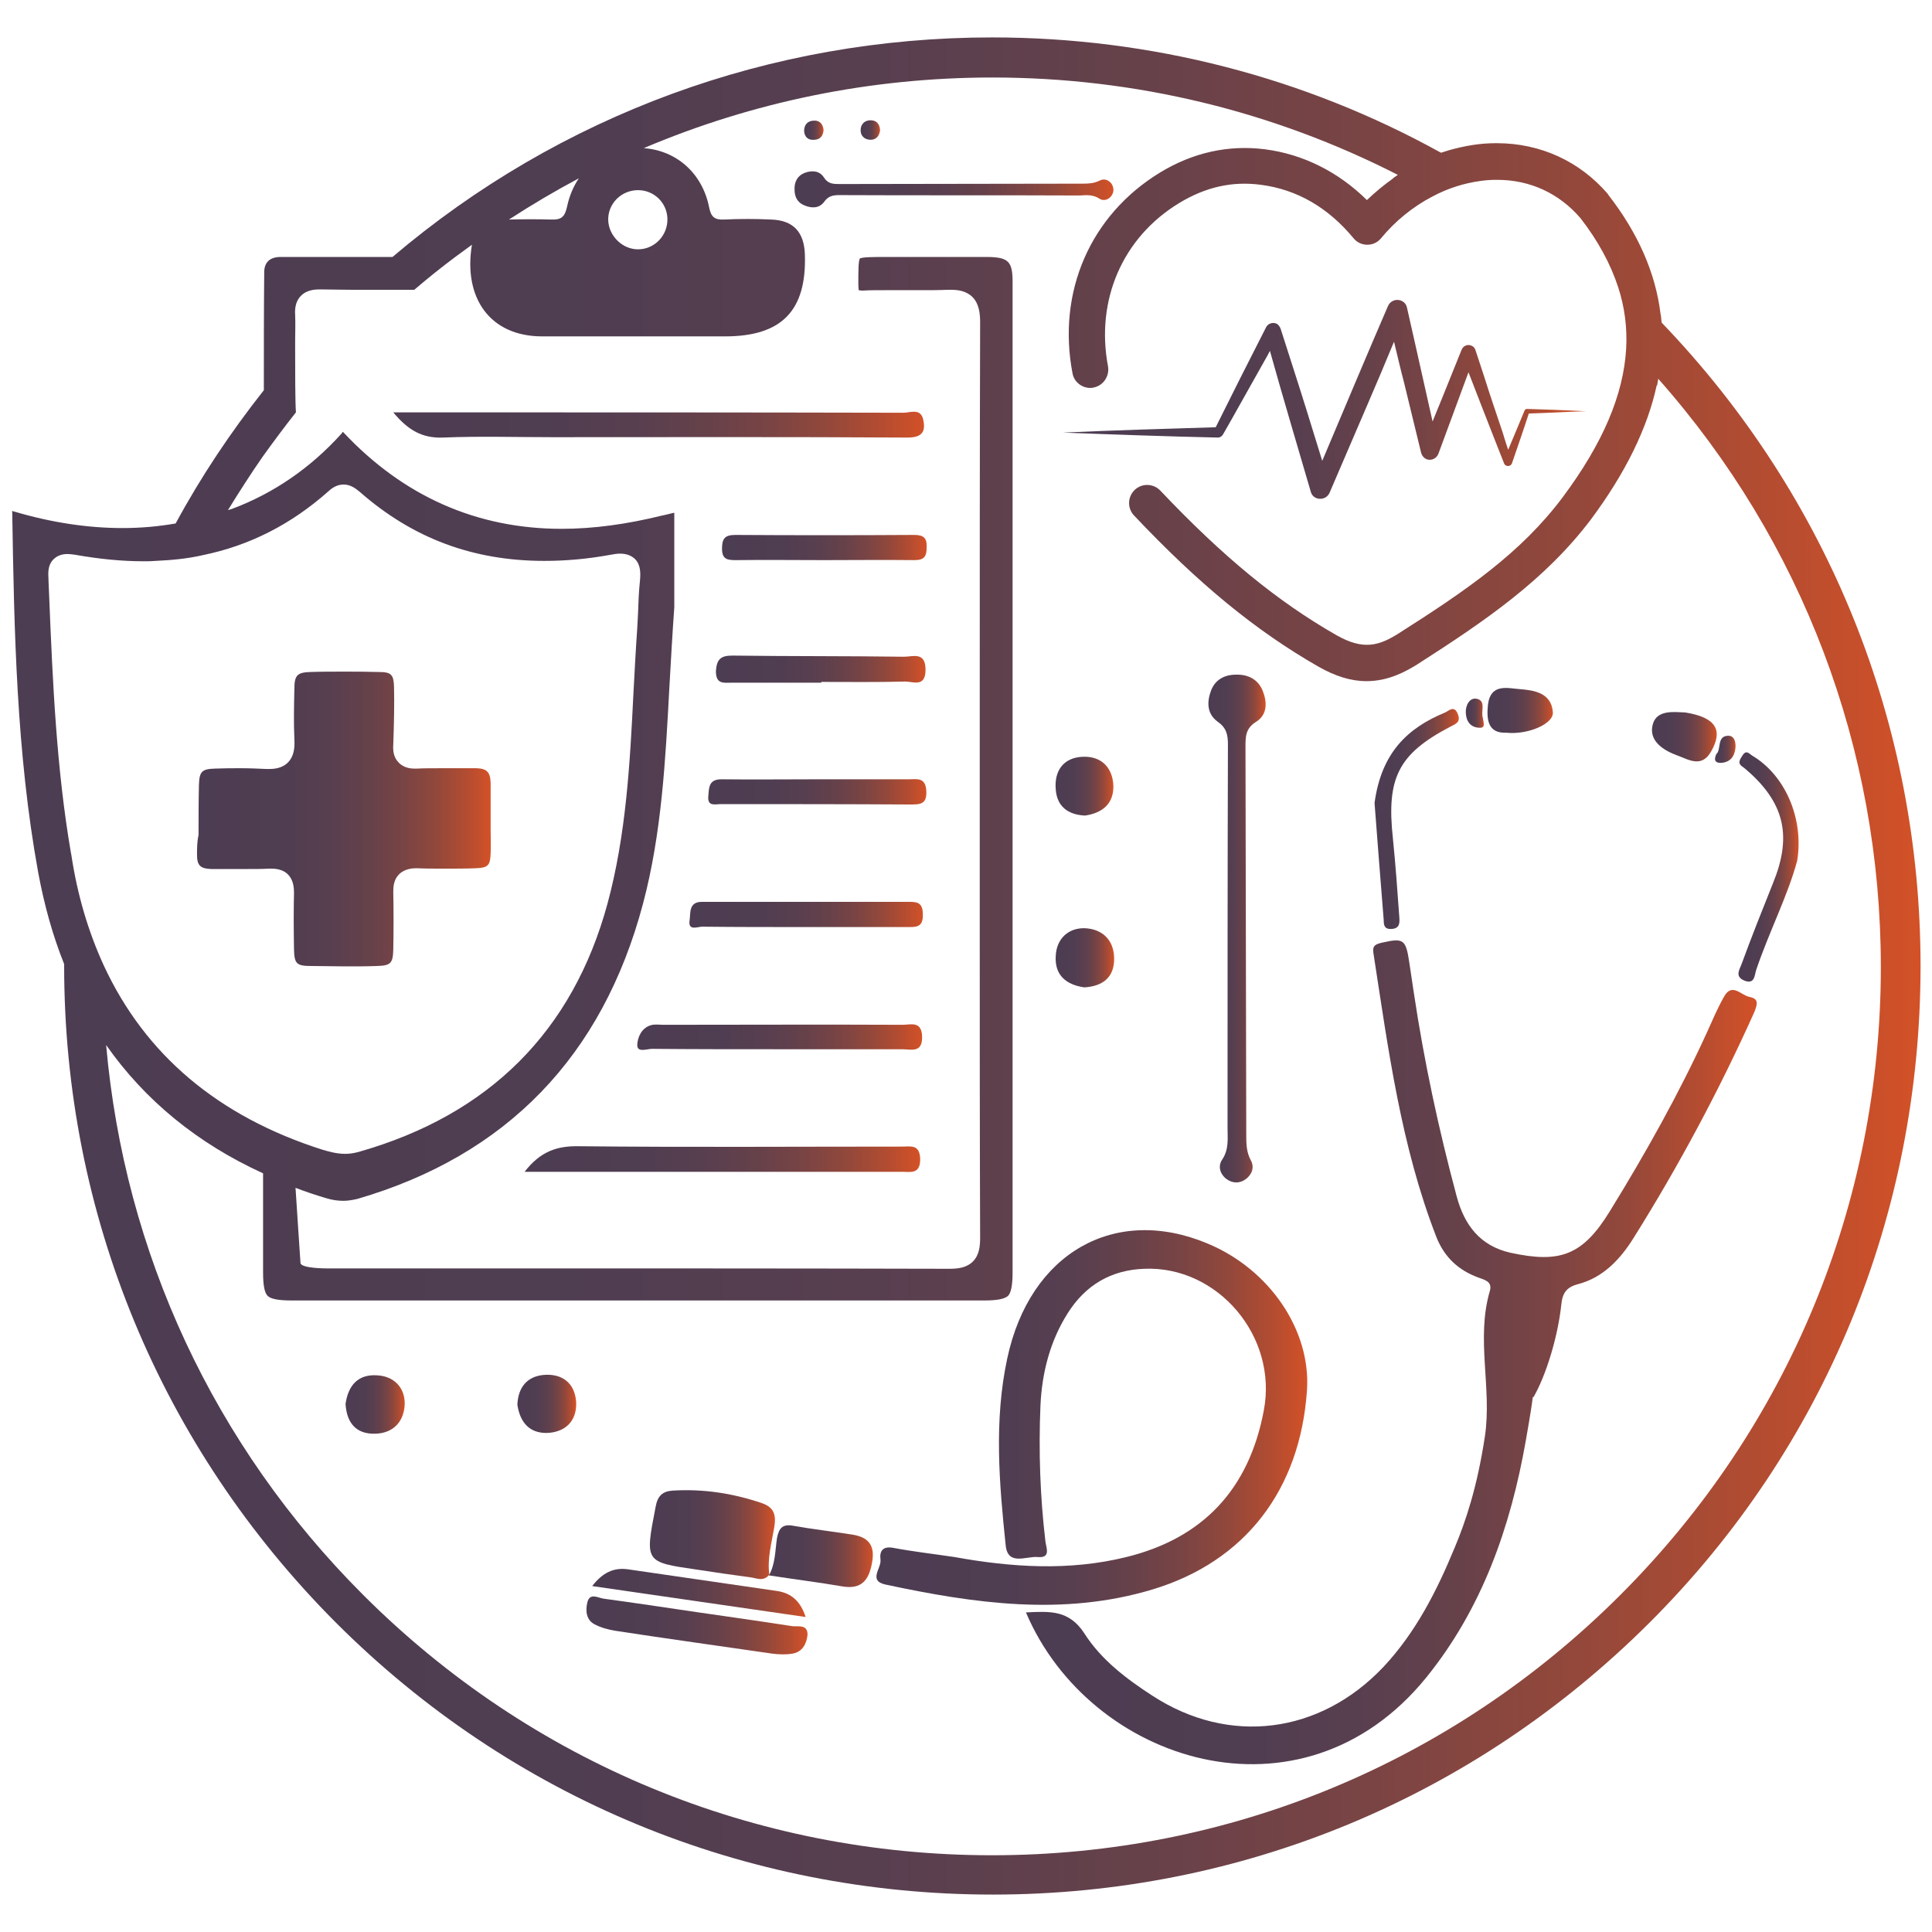 <?xml version="1.0" encoding="utf-8"?>
<!-- Generator: Adobe Illustrator 27.7.0, SVG Export Plug-In . SVG Version: 6.00 Build 0)  -->
<svg version="1.1" id="Layer_1" xmlns="http://www.w3.org/2000/svg" xmlns:xlink="http://www.w3.org/1999/xlink" x="0px" y="0px"
	 viewBox="0 0 506 506" style="enable-background:new 0 0 506 506;" xml:space="preserve">
<style type="text/css">
	.st0{fill:url(#SVGID_1_);}
	.st1{fill:url(#SVGID_00000026138616570631651110000013075001669390713516_);}
	.st2{fill:url(#SVGID_00000023983944569292878380000000092860484606092175_);}
	.st3{fill:url(#SVGID_00000009555294093868228230000011391433623203390386_);}
	.st4{fill:url(#SVGID_00000134949376600038640640000000748425022414157242_);}
	.st5{fill:url(#SVGID_00000043440186165618404860000003311702682747068591_);}
	.st6{fill:url(#SVGID_00000155113808849207838930000008632343781627345064_);}
	.st7{fill:url(#SVGID_00000073713932904921564350000000678880524164653735_);}
	.st8{fill:url(#SVGID_00000147942926499451839580000006795139580617238458_);}
	.st9{fill:url(#SVGID_00000137833477191372006550000005728439167193106579_);}
	.st10{fill:url(#SVGID_00000040538928470863190360000001689246133906887095_);}
	.st11{fill:url(#SVGID_00000065772539224688301900000015447583743025303739_);}
	.st12{fill:url(#SVGID_00000132784638771882071330000015652189758780106643_);}
	.st13{fill:url(#SVGID_00000023249112529856551030000001736410875146715786_);}
	.st14{fill:url(#SVGID_00000011727533265480016100000016050259129687694496_);}
	.st15{fill:url(#SVGID_00000117637579803130454320000013013371009867932832_);}
	.st16{fill:url(#SVGID_00000129188232280228382540000015759794170935819916_);}
	.st17{fill:url(#SVGID_00000145764453424562393180000015398056846180381829_);}
	.st18{fill:url(#SVGID_00000033349766147466404420000012334574072508967832_);}
	.st19{fill:url(#SVGID_00000137831413787372478310000001289925661131042201_);}
	.st20{fill:url(#SVGID_00000154399621682246362890000005178685516398390409_);}
	.st21{fill:url(#SVGID_00000029730067360835386580000014690130144655361421_);}
	.st22{fill:url(#SVGID_00000132767486236966189900000003073373426222120887_);}
	.st23{fill:url(#SVGID_00000035509352235016020930000007217932086337718955_);}
	.st24{fill:url(#SVGID_00000022522532949570211590000012643743020626354869_);}
	.st25{fill:url(#SVGID_00000176014608715555901210000014877407625280481672_);}
	.st26{fill:url(#SVGID_00000000181044107617719010000002444785217937890997_);}
	.st27{fill:url(#SVGID_00000176026000268655318680000003134937275015170478_);}
	.st28{fill:url(#SVGID_00000031176898604722871880000011864659130846922915_);}
	.st29{fill:url(#SVGID_00000099635094649245397530000000545817384106209213_);}
</style>
<g>
	<linearGradient id="SVGID_1_" gradientUnits="userSpaceOnUse" x1="103.039" y1="111.214" x2="242.017" y2="111.214">
		<stop  offset="0" style="stop-color:#4D3D52"/>
		<stop  offset="0.289" style="stop-color:#4F3D51"/>
		<stop  offset="0.456" style="stop-color:#583F4F"/>
		<stop  offset="0.592" style="stop-color:#66414A"/>
		<stop  offset="0.711" style="stop-color:#7A4444"/>
		<stop  offset="0.819" style="stop-color:#93483B"/>
		<stop  offset="0.918" style="stop-color:#B34C31"/>
		<stop  offset="1" style="stop-color:#D35127"/>
	</linearGradient>
	<path class="st0" d="M103,108c3.9,4.7,7.6,6.8,13,6.6c9.6-0.4,19.1-0.1,28.7-0.1c31,0,61.9-0.1,92.9,0.1c3.8,0,4.9-1.4,4.2-4.7
		c-0.7-3.1-3.4-1.8-5.2-1.8C194,108,151.4,108,108.8,108C107.2,108,105.7,108,103,108z"/>
	
		<linearGradient id="SVGID_00000102504625952809707580000010540622526006962819_" gradientUnits="userSpaceOnUse" x1="137.334" y1="303.559" x2="240.916" y2="303.559">
		<stop  offset="0" style="stop-color:#4D3D52"/>
		<stop  offset="0.289" style="stop-color:#4F3D51"/>
		<stop  offset="0.456" style="stop-color:#583F4F"/>
		<stop  offset="0.592" style="stop-color:#66414A"/>
		<stop  offset="0.711" style="stop-color:#7A4444"/>
		<stop  offset="0.819" style="stop-color:#93483B"/>
		<stop  offset="0.918" style="stop-color:#B34C31"/>
		<stop  offset="1" style="stop-color:#D35127"/>
	</linearGradient>
	<path style="fill:url(#SVGID_00000102504625952809707580000010540622526006962819_);" d="M236.2,300.3c-28.2,0-56.5,0.2-84.7-0.1
		c-5.8-0.1-10.1,1.5-14.1,6.7c2,0,3.2,0,4.5,0c31.4,0,62.9,0,94.3,0c2.3,0,4.8,0.7,4.8-3.3C240.9,299.6,238.5,300.3,236.2,300.3z"/>
	
		<linearGradient id="SVGID_00000137826404539789254160000016587578402706986637_" gradientUnits="userSpaceOnUse" x1="166.827" y1="271.628" x2="241.409" y2="271.628">
		<stop  offset="0" style="stop-color:#4D3D52"/>
		<stop  offset="0.289" style="stop-color:#4F3D51"/>
		<stop  offset="0.456" style="stop-color:#583F4F"/>
		<stop  offset="0.592" style="stop-color:#66414A"/>
		<stop  offset="0.711" style="stop-color:#7A4444"/>
		<stop  offset="0.819" style="stop-color:#93483B"/>
		<stop  offset="0.918" style="stop-color:#B34C31"/>
		<stop  offset="1" style="stop-color:#D35127"/>
	</linearGradient>
	<path style="fill:url(#SVGID_00000137826404539789254160000016587578402706986637_);" d="M236.4,268.4c-20.9-0.1-41.8,0-62.6,0
		c-1.1,0-2.3-0.2-3.3,0.1c-2.5,0.7-3.5,3.2-3.6,5.1c-0.1,2.2,2.5,1.1,3.9,1.1c10.8,0.1,21.7,0.1,32.5,0.1c11,0,22,0,33,0
		c2.3,0,5.3,1.1,5.2-3.3C241.4,267.3,238.5,268.4,236.4,268.4z"/>
	
		<linearGradient id="SVGID_00000076566778368052684070000003100902399062767545_" gradientUnits="userSpaceOnUse" x1="180.605" y1="239.571" x2="241.737" y2="239.571">
		<stop  offset="0" style="stop-color:#4D3D52"/>
		<stop  offset="0.289" style="stop-color:#4F3D51"/>
		<stop  offset="0.456" style="stop-color:#583F4F"/>
		<stop  offset="0.592" style="stop-color:#66414A"/>
		<stop  offset="0.711" style="stop-color:#7A4444"/>
		<stop  offset="0.819" style="stop-color:#93483B"/>
		<stop  offset="0.918" style="stop-color:#B34C31"/>
		<stop  offset="1" style="stop-color:#D35127"/>
	</linearGradient>
	<path style="fill:url(#SVGID_00000076566778368052684070000003100902399062767545_);" d="M237.4,236.2c-17.2,0-34.4,0-51.7,0
		c-0.6,0-1.3,0-1.9,0c-3.5,0-2.9,3-3.2,4.9c-0.4,2.8,2.1,1.6,3.3,1.6c8.9,0.1,17.9,0.1,26.8,0.1c8.9,0,17.9,0,26.8,0
		c2.3,0,4.3,0.2,4.2-3.3C241.7,236,239.8,236.2,237.4,236.2z"/>
	
		<linearGradient id="SVGID_00000124882541573625172260000000475193780895455645_" gradientUnits="userSpaceOnUse" x1="185.418" y1="207.407" x2="242.57" y2="207.407">
		<stop  offset="0" style="stop-color:#4D3D52"/>
		<stop  offset="0.289" style="stop-color:#4F3D51"/>
		<stop  offset="0.456" style="stop-color:#583F4F"/>
		<stop  offset="0.592" style="stop-color:#66414A"/>
		<stop  offset="0.711" style="stop-color:#7A4444"/>
		<stop  offset="0.819" style="stop-color:#93483B"/>
		<stop  offset="0.918" style="stop-color:#B34C31"/>
		<stop  offset="1" style="stop-color:#D35127"/>
	</linearGradient>
	<path style="fill:url(#SVGID_00000124882541573625172260000000475193780895455645_);" d="M238,204.1c-7.9,0-15.9,0-23.8,0
		c-8.4,0-16.9,0.1-25.3,0c-3.4,0-3.2,2.4-3.4,4.5c-0.2,2.7,1.8,2,3.3,2c16.5,0,33,0,49.5,0.1c2.7,0,4.5,0,4.3-3.6
		C242.4,203.5,240.1,204.1,238,204.1z"/>
	
		<linearGradient id="SVGID_00000111187629590120578220000012033345771072628907_" gradientUnits="userSpaceOnUse" x1="187.614" y1="175.322" x2="242.45" y2="175.322">
		<stop  offset="0" style="stop-color:#4D3D52"/>
		<stop  offset="0.289" style="stop-color:#4F3D51"/>
		<stop  offset="0.456" style="stop-color:#583F4F"/>
		<stop  offset="0.592" style="stop-color:#66414A"/>
		<stop  offset="0.711" style="stop-color:#7A4444"/>
		<stop  offset="0.819" style="stop-color:#93483B"/>
		<stop  offset="0.918" style="stop-color:#B34C31"/>
		<stop  offset="1" style="stop-color:#D35127"/>
	</linearGradient>
	<path style="fill:url(#SVGID_00000111187629590120578220000012033345771072628907_);" d="M191.7,178.8c7.8,0,15.6,0,23.4,0
		c0-0.1,0-0.1,0-0.2c7.3,0,14.7,0.1,22-0.1c2.1,0,5.3,1.6,5.3-3.1c0-4.8-3.3-3.4-5.6-3.4c-15-0.2-30-0.1-45-0.3
		c-3.1,0-4.1,1-4.3,4.1C187.5,179.3,189.6,178.8,191.7,178.8z"/>
	
		<linearGradient id="SVGID_00000080924954982578453850000017814557089995283885_" gradientUnits="userSpaceOnUse" x1="189.096" y1="143.401" x2="242.758" y2="143.401">
		<stop  offset="0" style="stop-color:#4D3D52"/>
		<stop  offset="0.289" style="stop-color:#4F3D51"/>
		<stop  offset="0.456" style="stop-color:#583F4F"/>
		<stop  offset="0.592" style="stop-color:#66414A"/>
		<stop  offset="0.711" style="stop-color:#7A4444"/>
		<stop  offset="0.819" style="stop-color:#93483B"/>
		<stop  offset="0.918" style="stop-color:#B34C31"/>
		<stop  offset="1" style="stop-color:#D35127"/>
	</linearGradient>
	<path style="fill:url(#SVGID_00000080924954982578453850000017814557089995283885_);" d="M192.6,140.1c-2.8,0-3.5,1-3.5,3.6
		c0,2.8,1.4,3,3.6,3c7.8-0.1,15.6,0,23.4,0c7.8,0,15.6-0.1,23.4,0c2.6,0,3.2-1,3.2-3.4c0.1-2.5-0.9-3.2-3.3-3.2
		C223.8,140.2,208.2,140.2,192.6,140.1z"/>
	
		<linearGradient id="SVGID_00000132077374383711434190000009998359749538153905_" gradientUnits="userSpaceOnUse" x1="51.618" y1="214.566" x2="128.477" y2="214.566">
		<stop  offset="0" style="stop-color:#4D3D52"/>
		<stop  offset="0.289" style="stop-color:#4F3D51"/>
		<stop  offset="0.456" style="stop-color:#583F4F"/>
		<stop  offset="0.592" style="stop-color:#66414A"/>
		<stop  offset="0.711" style="stop-color:#7A4444"/>
		<stop  offset="0.819" style="stop-color:#93483B"/>
		<stop  offset="0.918" style="stop-color:#B34C31"/>
		<stop  offset="1" style="stop-color:#D35127"/>
	</linearGradient>
	<path style="fill:url(#SVGID_00000132077374383711434190000009998359749538153905_);" d="M51.6,223.9c0,2.8,0.9,3.6,3.7,3.7
		c1.5,0,2.9,0,4.4,0c1.6,0,3.2,0,4.8,0c2.3,0,4.2,0,6-0.1c0.2,0,0.3,0,0.5,0c0.7,0,3,0,4.5,1.6c1.4,1.5,1.5,3.5,1.5,4.8
		c-0.1,4.2-0.1,8.8,0,14.7c0.1,3.8,0.6,4.4,4.6,4.4c3,0,6,0.1,8.8,0.1c2.9,0,5.7,0,8.3-0.1c3.6-0.1,4.2-0.7,4.3-4.2
		c0.1-5.3,0.1-10.4,0-15.2c0-1.3,0.1-3.2,1.5-4.6c1.5-1.5,3.6-1.6,4.4-1.6c0,0,0,0,0,0c0.1,0,0.3,0,0.4,0c2.2,0.1,4.6,0.1,7.2,0.1
		c2.8,0,5.6,0,8-0.1c3.3-0.1,3.9-0.7,4-3.9c0.1-2,0-4.1,0-6.2c0,0,0,0,0,0l0,0l0-2.8c0-1,0-2,0-3c0-2.1,0-4.4,0-6.5
		c-0.1-2.8-1-3.7-3.7-3.8c-1,0-2,0-3.1,0c-1.9,0-3.8,0-5.7,0c-2.6,0-4.8,0-6.9,0.1c-0.1,0-0.3,0-0.4,0c-0.7,0-2.8,0-4.3-1.6
		c-1.4-1.4-1.5-3.3-1.4-4.7c0.2-5.5,0.3-10.4,0.2-15.1c-0.1-3.2-0.7-3.9-4-3.9c-3.3-0.1-6.3-0.1-9.1-0.1c-3.1,0-6,0-8.8,0.1
		c-3.4,0.1-4.2,0.8-4.2,4.4c-0.1,4.3-0.2,8.8,0,13.2c0.1,2,0,4.3-1.6,6c-1.1,1.2-2.8,1.8-4.9,1.8c-0.3,0-0.5,0-0.8,0
		c-2.2-0.1-4.5-0.2-6.9-0.2c-2.1,0-4.2,0-6.6,0.1c-3.5,0.1-4.1,0.8-4.2,4.4c-0.1,4.3-0.1,8.8-0.1,13
		C51.6,220.5,51.6,222.2,51.6,223.9z"/>
	
		<linearGradient id="SVGID_00000074414082201986184170000007759801346266428063_" gradientUnits="userSpaceOnUse" x1="3" y1="253" x2="503" y2="253">
		<stop  offset="0" style="stop-color:#4D3D52"/>
		<stop  offset="0.289" style="stop-color:#4F3D51"/>
		<stop  offset="0.456" style="stop-color:#583F4F"/>
		<stop  offset="0.592" style="stop-color:#66414A"/>
		<stop  offset="0.711" style="stop-color:#7A4444"/>
		<stop  offset="0.819" style="stop-color:#93483B"/>
		<stop  offset="0.918" style="stop-color:#B34C31"/>
		<stop  offset="1" style="stop-color:#D35127"/>
	</linearGradient>
	<path style="fill:url(#SVGID_00000074414082201986184170000007759801346266428063_);" d="M435.2,84.5l-0.2-1.8l-0.1-0.5l0,0
		C433.6,71.5,429,61,421.2,51l-0.1-0.2c-7.4-8.6-17.7-13.3-29.1-13.3l-0.3,0c-4.1,0-8.2,0.7-12.4,1.9l0,0l-0.6,0.2l-1.3,0.4
		C341.8,20.3,301.6,9.8,259.8,9.8c-58.1,0-113.2,20.3-157,57.5c-2.4,0-4.6,0-6.7,0l-4.1,0l-4.1,0c-4.5,0-9.4,0-14.4,0
		c-2.8,0-4.3,1.4-4.3,4c-0.1,10.2-0.1,20.3-0.1,30.9c-8.7,11-16.5,22.7-23.1,34.9c-4.6,0.8-9.2,1.2-13.9,1.2c-9,0-18.5-1.4-28.3-4.3
		c-0.1,0-0.4-0.1-0.6-0.2c0,0.1,0,0.1,0,0.2c0.5,31.1,1.1,63.2,6.8,94.5c1.6,8.6,3.8,16.5,6.8,24c0,0.2,0,0.3,0,0.5
		c0,65,25.3,126,71.2,172c45.9,45.9,107,71.2,172,71.2s126-25.3,172-71.2S503,318,503,253C503,189.7,478.9,130,435.2,84.5z
		 M167.1,49.8c4.2,0,7.6,3.3,7.7,7.5c0.1,4.4-3.4,8-7.7,8c-4.1,0-7.6-3.5-7.8-7.5C159.1,53.4,162.7,49.8,167.1,49.8z M151.6,46.7
		c-1.4,2.1-2.5,4.6-3.1,7.5c-0.6,2.7-1.6,3.4-4.1,3.3c-3.7-0.1-7.4-0.1-11.1,0C139.3,53.6,145.4,50,151.6,46.7z M12.9,156.7
		l-0.2-4.7l0-0.3c-0.1-1.7-0.2-3.7,1.3-5.2c0.9-0.9,2.1-1.4,3.7-1.4c0.6,0,1.3,0.1,2,0.2c6.2,1.1,12.2,1.7,17.9,1.7
		c1.1,0,2.1,0,3.2-0.1c4.3-0.2,8.4-0.6,12.3-1.5c12.2-2.5,23.1-8,33-16.8c1.3-1.2,2.6-1.7,3.9-1.7c1.7,0,3,0.9,4.2,1.9
		c13.9,12.2,29.7,18.1,48.4,18.1c5.5,0,11.3-0.5,17.3-1.6c1-0.2,1.8-0.3,2.5-0.3c1.7,0,3,0.5,4,1.5c1.4,1.5,1.4,3.6,1.2,5.7
		c-0.3,2.8-0.4,5.7-0.5,8.5c-0.1,1.3-0.1,2.5-0.2,3.8l0,0l0,0c-0.4,5.7-0.7,11.5-1,17.1c-0.9,18.2-1.9,37-6.8,55.1
		c-9.1,33.4-31,55.3-65.2,65c-1.1,0.3-2.3,0.5-3.5,0.5c-2.2,0-4.3-0.6-6-1.1c-27.3-8.7-46.4-24.9-57.2-48.2
		c-4-8.7-6.9-18.3-8.5-28.9c0-0.2-0.1-0.4-0.1-0.5C14.8,201.5,13.8,178.7,12.9,156.7z M424.4,417.7c-44,44-102.5,68.2-164.6,68.2
		s-120.7-24.2-164.7-68.2c-39.1-39.1-62.5-89.6-67.3-144c10.1,14.4,23.8,25.7,41.1,33.6c0,6.4,0,25.1,0,26c0,3.4,0.4,5.3,1.2,6.1
		c0.8,0.8,2.8,1.2,6.2,1.2c30,0,59.9,0,89.9,0c30.5,0,61.1,0,91.6,0c3.4,0,5.3-0.4,6.2-1.2c0.8-0.8,1.2-2.8,1.2-6.1
		c0-32.2,0-64.3,0-96.5l0-32.8c0-13.4,0-26.8,0-40.2l0-23.7c0-21.7,0-44.2,0-66.3c0-5.3-1.1-6.4-6.4-6.5c-3.6,0-7.2,0-10.8,0
		c-2.7,0-5.3,0-8,0c-2.7,0-5.3,0-8,0c-3,0-6.1,0-6.8,0.4c-0.4,0.6-0.4,3.6-0.4,6.4l0,0.4c0,0.8,0.1,1.3,0.1,1.5
		c0.2,0,0.4,0.1,0.9,0.1c0.1,0,0.2,0,0.3,0c1.7-0.1,3.6-0.1,5.8-0.1c1.5,0,3.1,0,4.6,0c1.5,0,3.1,0,4.6,0c2.7,0,4.9,0,7-0.1
		c0.3,0,0.7,0,1,0c1.6,0,3.9,0.2,5.6,1.9c1.7,1.7,2,4.3,2,6.5c-0.1,34.5-0.1,69.5-0.1,103.4c0,9.7,0,19.5,0,29.2
		c0,8.3,0,16.5,0,24.8c0,27,0,55,0.1,82.5c0,2.1-0.2,4.5-1.9,6.2c-1.7,1.7-4.1,1.9-6.2,1.9l-0.1,0c-38.1-0.1-76.8-0.1-114.3-0.1
		c-16.2,0-32.4,0-48.6,0c-0.3,0-6.7,0-6.9-1.4c-0.1-1-0.9-13.9-1.3-19.7c2.6,1,5.3,1.9,8,2.7c1.6,0.5,3.1,0.7,4.5,0.7
		c1.2,0,2.4-0.2,3.7-0.5c39.1-11.4,64.2-37.4,74.8-77.3c4.9-18.4,5.9-37.8,6.9-56.5c0.4-7,0.8-14.2,1.3-21.2c0-2.1,0-4.3,0-6.4
		c0-4.9,0-10,0-15l0-0.2c0-1.1,0-2.2,0-3.1c-0.7,0.1-1.6,0.4-2.6,0.6l-0.5,0.1c-9.3,2.3-18.1,3.5-26.4,3.5
		c-22.2,0-41.4-8.5-57.1-25.2c-0.1-0.1-0.2-0.2-0.2-0.2c-0.1,0.1-0.2,0.2-0.3,0.4c-8.1,9-17.8,15.7-28.8,19.8
		c-0.3,0.1-0.7,0.2-1,0.3c2.9-4.7,5.9-9.4,9.1-14c2.8-3.9,5.7-7.8,8.7-11.6c-0.2-3-0.2-11.2-0.2-15.9c0-1.2,0-2.2,0-2.8
		c0-2.2,0.1-4.5,0-6.8c-0.1-1.4,0-3.5,1.5-5c1.4-1.5,3.5-1.7,4.9-1.7c0.1,0,0.2,0,0.3,0c2.4,0,5,0.1,8.3,0.1c0.2,0,0.4,0,0.7,0
		c1.3,0,2.6,0,3.9,0c1.5,0,3,0,4.6,0c2.7,0,5,0,7,0h0c3.5-3,7-5.8,10.6-8.5c1.5-1.1,3-2.2,4.5-3.3c-2.3,13.9,4.7,24,18.4,24
		c8.3,0,16.6,0,24.9,0c7.7,0,15.3,0,23,0c14.8,0,21.4-6.7,20.9-21.5c-0.2-5.8-3-8.9-8.8-9.1c-4.1-0.2-8.3-0.2-12.4,0
		c-2.5,0.1-3.4-0.7-3.9-3.3c-1.8-8.9-8.6-14.8-17.1-15.4c28.5-12.1,59.4-18.5,91.3-18.5c37.6,0,73.7,8.9,106.2,25.5l-1.3,0.9l0.1,0
		c-2.4,1.7-4.7,3.6-6.9,5.7c-7.5-7.4-16.7-12-26.7-13.3c-9.5-1.2-18.8,0.8-27.5,6.1c-18.2,11.1-27,31.2-22.9,52.6
		c0.4,2.2,2.4,3.8,4.6,3.8c0.3,0,0.6,0,0.9-0.1c2.6-0.5,4.2-3,3.8-5.5c-3.3-17.4,3.8-33.8,18.6-42.8c6.9-4.2,13.9-5.8,21.4-4.8
		c9.4,1.2,17.6,5.9,24.3,14c0.9,1.1,2.2,1.7,3.6,1.7c1.4,0,2.7-0.6,3.6-1.7c3.7-4.5,8.4-8.3,13.4-10.9l0,0c4.1-2.2,8.3-3.5,12.6-4.1
		c1.4-0.2,2.8-0.3,4.2-0.3l0.2,0c8.6,0,16.2,3.5,21.8,10c4.6,5.9,7.9,12,9.9,18.1l0,0c1.7,5.2,2.4,10.6,2.1,16.1v0
		c-0.7,12.1-6.1,24.8-16.6,38.9c-11,14.7-25.4,24.5-43,35.7c-5.2,3.3-9.3,4.4-16.2,0.5c-15.6-8.9-29.8-20.6-46.2-37.9
		c-1.8-1.9-4.8-2-6.7-0.2c-1.9,1.8-2,4.8-0.2,6.7c17,18,31.9,30.2,48.3,39.6c4.4,2.5,8.5,3.8,12.6,3.8c5.6,0,10.1-2.4,13.3-4.4
		c17.8-11.4,33.5-22.1,45.5-38c9-12.1,14.8-23.9,17.2-35.1l0.1,0.1l0.3-1.8c37.7,42.6,58.3,96.8,58.3,154.1
		C492.6,315.2,468.4,373.7,424.4,417.7z"/>
	
		<linearGradient id="SVGID_00000088131323378683646280000006147892601668477117_" gradientUnits="userSpaceOnUse" x1="278.093" y1="104.607" x2="415.264" y2="104.607">
		<stop  offset="0" style="stop-color:#4D3D52"/>
		<stop  offset="0.289" style="stop-color:#4F3D51"/>
		<stop  offset="0.456" style="stop-color:#583F4F"/>
		<stop  offset="0.592" style="stop-color:#66414A"/>
		<stop  offset="0.711" style="stop-color:#7A4444"/>
		<stop  offset="0.819" style="stop-color:#93483B"/>
		<stop  offset="0.918" style="stop-color:#B34C31"/>
		<stop  offset="1" style="stop-color:#D35127"/>
	</linearGradient>
	<path style="fill:url(#SVGID_00000088131323378683646280000006147892601668477117_);" d="M319,114.6c0.5,0,1-0.3,1.3-0.8
		c2.5-4.3,8.7-15.5,11.1-19.7c0,0,0.7-1.2,1.2-2.2c3.2,11.5,7.7,26.6,10.7,36.9c0.6,2.3,3.9,2.5,4.9,0.3c0,0,10.1-23.5,10.1-23.5
		c1.9-4.4,4.5-10.5,6.8-16.1c0.9,3.7,1.8,7.6,2.6,10.6l4.5,18.5c0.2,0.7,0.7,1.4,1.5,1.7c1.2,0.4,2.5-0.2,3-1.4l2.4-6.5l2.4-6.5
		l3.1-8.4c2.1,5.5,4.6,11.8,6.5,16.7c0,0,2.8,7.1,2.8,7.1c0.3,1,1.8,1,2.1,0l2.3-6.7c0,0,1.9-5.6,2.1-6.3c4-0.1,11.3-0.5,15-0.6
		c-3.8-0.2-11.7-0.5-15.5-0.6c-0.3,0-0.5,0.2-0.6,0.4c-1,2.5-2.9,6.9-4.3,10.3c-0.7-2-1.4-4.4-1.4-4.4c-1.2-3.6-3.7-10.9-4.8-14.5
		l-2.4-7.3c-0.2-0.5-0.5-0.9-1.1-1.1c-1-0.4-2.1,0.1-2.5,1.1c0,0-5.2,12.9-5.2,12.9c-0.6,1.5-1.5,3.6-2.4,5.9
		c-1.6-7.1-3.6-16-4.6-20.5c0,0-2.1-9.3-2.1-9.3c-0.5-2.5-4-2.8-5-0.4c-4.9,11.3-11.7,27.5-17.2,40.5c-2.5-8.2-6-19.4-7.6-24.3
		l-3.3-10.3c-0.2-0.5-0.5-1-1-1.3c-1-0.5-2.3-0.1-2.8,0.9l-3.4,6.7l-3.4,6.7l-6.4,12.8c-13.2,0.4-26.9,0.8-40,1.4
		C291.5,113.8,305.6,114.3,319,114.6z"/>
	
		<linearGradient id="SVGID_00000070807244022349837560000017479075335957493175_" gradientUnits="userSpaceOnUse" x1="268.636" y1="354.158" x2="460.085" y2="354.158">
		<stop  offset="0" style="stop-color:#4D3D52"/>
		<stop  offset="0.289" style="stop-color:#4F3D51"/>
		<stop  offset="0.456" style="stop-color:#583F4F"/>
		<stop  offset="0.592" style="stop-color:#66414A"/>
		<stop  offset="0.711" style="stop-color:#7A4444"/>
		<stop  offset="0.819" style="stop-color:#93483B"/>
		<stop  offset="0.918" style="stop-color:#B34C31"/>
		<stop  offset="1" style="stop-color:#D35127"/>
	</linearGradient>
	<path style="fill:url(#SVGID_00000070807244022349837560000017479075335957493175_);" d="M458.2,261.1c-2.2-0.4-4.6-3.9-6.7,0
		c-1.7,3-3,6.1-4.4,9.2c-7.4,16.2-16.1,31.7-25.4,46.8c-7.2,11.8-13.2,13.8-26.1,11c-8-1.8-12.1-7.3-14.1-14.8
		c-4.7-17.5-8.5-35.2-11.2-53.2c-0.4-2.7-0.8-5.3-1.2-8c-0.9-6.1-1.5-6.5-7.2-5.2c-1.7,0.4-2.5,0.8-2.2,2.7
		c3.9,25.2,7.2,50.5,16.5,74.4c2.1,5.3,5.8,8.7,11,10.6c1.6,0.6,3.7,1,3,3.5c-3.7,12.6,0.6,25.4-1.3,38.1c-2,13.2-5,22.2-7.9,29.1
		c-4.7,11.4-10.2,22.2-18.6,31.2c-16.7,17.7-40.5,20.7-60.6,7.6c-6.8-4.4-13.4-9.4-17.8-16.3c-4-6.2-9.1-5.8-15.3-5.5
		c16.7,39.4,72.2,57.2,104.8,17.1c14.6-18,22.1-39.3,26.1-62c2.7-15.3,1.4-10.6,2.1-11.6c3.2-5.6,6.3-15.6,7.2-24
		c0.3-3.1,1.3-4.7,4.5-5.5c6.4-1.7,10.9-6.4,14.4-12c11.9-19,22.5-38.8,31.7-59.3C460.2,263.1,460.8,261.6,458.2,261.1z"/>
	
		<linearGradient id="SVGID_00000158007655173871643780000005715751750431437982_" gradientUnits="userSpaceOnUse" x1="229.771" y1="371.204" x2="342.448" y2="371.204">
		<stop  offset="0" style="stop-color:#4D3D52"/>
		<stop  offset="0.289" style="stop-color:#4F3D51"/>
		<stop  offset="0.456" style="stop-color:#583F4F"/>
		<stop  offset="0.592" style="stop-color:#66414A"/>
		<stop  offset="0.711" style="stop-color:#7A4444"/>
		<stop  offset="0.819" style="stop-color:#93483B"/>
		<stop  offset="0.918" style="stop-color:#B34C31"/>
		<stop  offset="1" style="stop-color:#D35127"/>
	</linearGradient>
	<path style="fill:url(#SVGID_00000158007655173871643780000005715751750431437982_);" d="M301.8,416.3
		c24.3-7.3,38.7-26.1,40.5-52.1c1.1-15.7-9.7-31.7-26-38.5c-24.3-10.2-46.6,2.4-52.5,30.1c-3.5,16.3-2.1,32.7-0.4,49
		c0.6,5.4,5.4,2.7,8.4,3c3.5,0.3,2.2-2.4,2-4.1c-1.4-11.8-1.8-23.7-1.3-35.6c0.4-8.6,2.5-16.8,7.1-24.1c4.7-7.5,11.5-11.4,20.1-11.7
		c19.2-0.8,35,17.7,31.3,37.1c-3.9,20.8-16.1,33.5-36,38.4c-15,3.7-30.1,2.7-45,0c-5.3-0.8-10.7-1.4-16-2.4
		c-2.7-0.5-3.7,0.7-3.4,3.1c0.3,2.2-3.3,5.5,1.3,6.5C255.3,420,278.5,423.3,301.8,416.3z"/>
	
		<linearGradient id="SVGID_00000168799390713323373500000000900596482165909411_" gradientUnits="userSpaceOnUse" x1="170.118" y1="401.917" x2="202.926" y2="401.917">
		<stop  offset="0" style="stop-color:#4D3D52"/>
		<stop  offset="0.289" style="stop-color:#4F3D51"/>
		<stop  offset="0.456" style="stop-color:#583F4F"/>
		<stop  offset="0.592" style="stop-color:#66414A"/>
		<stop  offset="0.711" style="stop-color:#7A4444"/>
		<stop  offset="0.819" style="stop-color:#93483B"/>
		<stop  offset="0.918" style="stop-color:#B34C31"/>
		<stop  offset="1" style="stop-color:#D35127"/>
	</linearGradient>
	<path style="fill:url(#SVGID_00000168799390713323373500000000900596482165909411_);" d="M202.8,399.9c0.5-3.2-0.1-5.1-3.2-6.2
		c-7.6-2.6-15.4-3.8-23.5-3.3c-2.6,0.2-3.9,1.4-4.4,4.3c-2.8,14.5-2.9,14.4,10.9,16.4c4.6,0.7,9.3,1.4,13.9,2
		c1.6,0.2,3.4,1.2,4.9-0.6l0,0h0c0,0,0,0,0,0l0.1,0.2c0,0,0,0,0,0c0,0,0,0,0,0c0,0,0-0.1,0.1-0.2c0,0-0.1,0-0.1,0
		C200.9,408.2,202.1,404.1,202.8,399.9z"/>
	
		<linearGradient id="SVGID_00000080192357915462580100000008838662532934303161_" gradientUnits="userSpaceOnUse" x1="153.542" y1="425.713" x2="211.386" y2="425.713">
		<stop  offset="0" style="stop-color:#4D3D52"/>
		<stop  offset="0.289" style="stop-color:#4F3D51"/>
		<stop  offset="0.456" style="stop-color:#583F4F"/>
		<stop  offset="0.592" style="stop-color:#66414A"/>
		<stop  offset="0.711" style="stop-color:#7A4444"/>
		<stop  offset="0.819" style="stop-color:#93483B"/>
		<stop  offset="0.918" style="stop-color:#B34C31"/>
		<stop  offset="1" style="stop-color:#D35127"/>
	</linearGradient>
	<path style="fill:url(#SVGID_00000080192357915462580100000008838662532934303161_);" d="M207.5,425.9c-8.4-1.3-16.8-2.5-25.2-3.7
		c-8.1-1.2-16.1-2.4-24.2-3.5c-1.5-0.2-3.7-1.7-4.3,1.1c-0.5,2.2-0.2,4.5,1.9,5.6c1.7,0.9,3.6,1.4,5.4,1.7c13.7,2.1,27.4,4,41.2,6
		c1.7,0.2,3.5,0.3,5.2,0c2.7-0.4,3.8-2.7,4-5C211.5,425.3,208.9,426.1,207.5,425.9z"/>
	
		<linearGradient id="SVGID_00000075159095901726045720000018137965738753938067_" gradientUnits="userSpaceOnUse" x1="201.453" y1="407.514" x2="228.631" y2="407.514">
		<stop  offset="0" style="stop-color:#4D3D52"/>
		<stop  offset="0.289" style="stop-color:#4F3D51"/>
		<stop  offset="0.456" style="stop-color:#583F4F"/>
		<stop  offset="0.592" style="stop-color:#66414A"/>
		<stop  offset="0.711" style="stop-color:#7A4444"/>
		<stop  offset="0.819" style="stop-color:#93483B"/>
		<stop  offset="0.918" style="stop-color:#B34C31"/>
		<stop  offset="1" style="stop-color:#D35127"/>
	</linearGradient>
	<path style="fill:url(#SVGID_00000075159095901726045720000018137965738753938067_);" d="M223.1,401.9c-5.1-0.8-10.3-1.4-15.4-2.3
		c-2.7-0.5-3.7,0.6-4.2,3.2c-0.5,3.3-0.4,6.7-2.1,9.8c6.4,1,12.9,1.8,19.3,2.9c4.9,0.8,6.9-1.6,7.7-6.3
		C229.3,404.4,227.1,402.5,223.1,401.9z"/>
	
		<linearGradient id="SVGID_00000017511628103625333140000017595181285899982209_" gradientUnits="userSpaceOnUse" x1="155.182" y1="417.222" x2="211.062" y2="417.222">
		<stop  offset="0" style="stop-color:#4D3D52"/>
		<stop  offset="0.289" style="stop-color:#4F3D51"/>
		<stop  offset="0.456" style="stop-color:#583F4F"/>
		<stop  offset="0.592" style="stop-color:#66414A"/>
		<stop  offset="0.711" style="stop-color:#7A4444"/>
		<stop  offset="0.819" style="stop-color:#93483B"/>
		<stop  offset="0.918" style="stop-color:#B34C31"/>
		<stop  offset="1" style="stop-color:#D35127"/>
	</linearGradient>
	<path style="fill:url(#SVGID_00000017511628103625333140000017595181285899982209_);" d="M203.6,416.7c-13.1-1.9-26.1-3.8-39.2-5.7
		c-3.7-0.5-6.6,0.9-9.3,4.4c18.8,2.7,37.1,5.4,55.9,8.1C209.7,419.5,207.4,417.3,203.6,416.7z"/>
	
		<linearGradient id="SVGID_00000039854576518788517830000008065130459713799089_" gradientUnits="userSpaceOnUse" x1="455.339" y1="227.088" x2="471.135" y2="227.088">
		<stop  offset="0" style="stop-color:#4D3D52"/>
		<stop  offset="0.289" style="stop-color:#4F3D51"/>
		<stop  offset="0.456" style="stop-color:#583F4F"/>
		<stop  offset="0.592" style="stop-color:#66414A"/>
		<stop  offset="0.711" style="stop-color:#7A4444"/>
		<stop  offset="0.819" style="stop-color:#93483B"/>
		<stop  offset="0.918" style="stop-color:#B34C31"/>
		<stop  offset="1" style="stop-color:#D35127"/>
	</linearGradient>
	<path style="fill:url(#SVGID_00000039854576518788517830000008065130459713799089_);" d="M458.9,197.9c-0.8-0.5-1.5-1.6-2.5-0.1
		c-0.7,1.1-1.5,2.1,0.1,3.1c0.7,0.5,1.3,1.1,2,1.7c9,8.3,10.7,16.8,5.9,28.6c-2.8,7-5.6,14-8.2,21.1c-0.5,1.5-2,3.4,0.6,4.5
		c2.9,1.2,2.7-1.6,3.2-2.9c3.4-10,8.3-19.5,10.7-28.5C472.5,214.2,467.4,202.9,458.9,197.9z"/>
	
		<linearGradient id="SVGID_00000106108731158438590930000007424744220328370357_" gradientUnits="userSpaceOnUse" x1="359.926" y1="214.538" x2="382.001" y2="214.538">
		<stop  offset="0" style="stop-color:#4D3D52"/>
		<stop  offset="0.289" style="stop-color:#4F3D51"/>
		<stop  offset="0.456" style="stop-color:#583F4F"/>
		<stop  offset="0.592" style="stop-color:#66414A"/>
		<stop  offset="0.711" style="stop-color:#7A4444"/>
		<stop  offset="0.819" style="stop-color:#93483B"/>
		<stop  offset="0.918" style="stop-color:#B34C31"/>
		<stop  offset="1" style="stop-color:#D35127"/>
	</linearGradient>
	<path style="fill:url(#SVGID_00000106108731158438590930000007424744220328370357_);" d="M364.4,243.3c2.1-0.1,2.2-1.4,2.1-2.9
		c-0.5-7-1-14-1.7-20.9c-1.7-15.7,1.4-22,14.9-29.1c1.5-0.8,3-1.2,2.1-3.4c-0.9-2.4-2.4-0.8-3.3-0.4c-9.7,4-16.7,10.4-18.5,23.7
		c0.7,8.9,1.5,19.8,2.4,30.7C362.4,242.5,362.7,243.4,364.4,243.3z"/>
	
		<linearGradient id="SVGID_00000055704646581101529100000005485576661960127657_" gradientUnits="userSpaceOnUse" x1="432.674" y1="193.006" x2="449.661" y2="193.006">
		<stop  offset="0" style="stop-color:#4D3D52"/>
		<stop  offset="0.289" style="stop-color:#4F3D51"/>
		<stop  offset="0.456" style="stop-color:#583F4F"/>
		<stop  offset="0.592" style="stop-color:#66414A"/>
		<stop  offset="0.711" style="stop-color:#7A4444"/>
		<stop  offset="0.819" style="stop-color:#93483B"/>
		<stop  offset="0.918" style="stop-color:#B34C31"/>
		<stop  offset="1" style="stop-color:#D35127"/>
	</linearGradient>
	<path style="fill:url(#SVGID_00000055704646581101529100000005485576661960127657_);" d="M439.4,197.9c2.8,1,6.2,3.3,8.7-1
		c3.3-5.7,1.3-9-6.7-10.3c-2.8-0.1-7.4-0.8-8.5,3C431.6,194.1,435.8,196.6,439.4,197.9z"/>
	
		<linearGradient id="SVGID_00000128466023002980130430000008313438004230749374_" gradientUnits="userSpaceOnUse" x1="389.596" y1="186.087" x2="406.696" y2="186.087">
		<stop  offset="0" style="stop-color:#4D3D52"/>
		<stop  offset="0.289" style="stop-color:#4F3D51"/>
		<stop  offset="0.456" style="stop-color:#583F4F"/>
		<stop  offset="0.592" style="stop-color:#66414A"/>
		<stop  offset="0.711" style="stop-color:#7A4444"/>
		<stop  offset="0.819" style="stop-color:#93483B"/>
		<stop  offset="0.918" style="stop-color:#B34C31"/>
		<stop  offset="1" style="stop-color:#D35127"/>
	</linearGradient>
	<path style="fill:url(#SVGID_00000128466023002980130430000008313438004230749374_);" d="M394.5,191.9c5.6,0.6,12.5-2.3,12.2-5.4
		c-0.4-5-4.8-5.7-8.5-6c-3.2-0.2-7.8-1.7-8.5,4.1C389.3,188.5,389.7,192.1,394.5,191.9z"/>
	
		<linearGradient id="SVGID_00000106119125108733839010000015218198990087420578_" gradientUnits="userSpaceOnUse" x1="449.144" y1="196.277" x2="454.561" y2="196.277">
		<stop  offset="0" style="stop-color:#4D3D52"/>
		<stop  offset="0.289" style="stop-color:#4F3D51"/>
		<stop  offset="0.456" style="stop-color:#583F4F"/>
		<stop  offset="0.592" style="stop-color:#66414A"/>
		<stop  offset="0.711" style="stop-color:#7A4444"/>
		<stop  offset="0.819" style="stop-color:#93483B"/>
		<stop  offset="0.918" style="stop-color:#B34C31"/>
		<stop  offset="1" style="stop-color:#D35127"/>
	</linearGradient>
	<path style="fill:url(#SVGID_00000106119125108733839010000015218198990087420578_);" d="M450.7,199.8c2.2-0.1,3.5-1.4,3.8-3.7
		c0.2-1.6-0.2-3.3-1.7-3.4c-3.3-0.1-1.9,3.7-3.3,4.8C448.7,199.4,449.5,199.8,450.7,199.8z"/>
	
		<linearGradient id="SVGID_00000101811080914207172660000018235740894551856793_" gradientUnits="userSpaceOnUse" x1="383.891" y1="186.81" x2="388.631" y2="186.81">
		<stop  offset="0" style="stop-color:#4D3D52"/>
		<stop  offset="0.289" style="stop-color:#4F3D51"/>
		<stop  offset="0.456" style="stop-color:#583F4F"/>
		<stop  offset="0.592" style="stop-color:#66414A"/>
		<stop  offset="0.711" style="stop-color:#7A4444"/>
		<stop  offset="0.819" style="stop-color:#93483B"/>
		<stop  offset="0.918" style="stop-color:#B34C31"/>
		<stop  offset="1" style="stop-color:#D35127"/>
	</linearGradient>
	<path style="fill:url(#SVGID_00000101811080914207172660000018235740894551856793_);" d="M387.4,190.6c1.8,0.1,1.1-1.3,1-2.5
		c-0.7-1.6,1-4.6-1.7-5.1c-1.8-0.3-2.9,1.7-2.8,3.7C384,189,385.2,190.5,387.4,190.6z"/>
	
		<linearGradient id="SVGID_00000181806440372256088120000017109444452390015406_" gradientUnits="userSpaceOnUse" x1="208.02" y1="49.57" x2="291.637" y2="49.57">
		<stop  offset="0" style="stop-color:#4D3D52"/>
		<stop  offset="0.289" style="stop-color:#4F3D51"/>
		<stop  offset="0.456" style="stop-color:#583F4F"/>
		<stop  offset="0.592" style="stop-color:#66414A"/>
		<stop  offset="0.711" style="stop-color:#7A4444"/>
		<stop  offset="0.819" style="stop-color:#93483B"/>
		<stop  offset="0.918" style="stop-color:#B34C31"/>
		<stop  offset="1" style="stop-color:#D35127"/>
	</linearGradient>
	<path style="fill:url(#SVGID_00000181806440372256088120000017109444452390015406_);" d="M287.9,52c1,0.7,2.3,0.4,3.1-0.6
		c0.8-1,0.8-2.2,0.1-3.3c-0.8-1-1.9-1.4-3.1-0.8c-1.4,0.7-2.8,0.8-4.3,0.8c-21.3,0-42.5,0.1-63.8,0.1c-1.6,0-3,0-4.1-1.7
		c-1.2-1.9-3.3-1.9-5.1-1.2c-1.8,0.7-2.7,2.3-2.6,4.4c0,1.9,0.8,3.4,2.6,4.1c1.9,0.8,3.9,0.8,5.2-1c1-1.4,2.2-1.7,3.8-1.7
		c21,0.1,42.1,0,63.1,0.1C284.4,51.1,286.2,50.9,287.9,52z"/>
	
		<linearGradient id="SVGID_00000159468918302111801600000007184315199304486079_" gradientUnits="userSpaceOnUse" x1="316.501" y1="243.128" x2="331.458" y2="243.128">
		<stop  offset="0" style="stop-color:#4D3D52"/>
		<stop  offset="0.289" style="stop-color:#4F3D51"/>
		<stop  offset="0.456" style="stop-color:#583F4F"/>
		<stop  offset="0.592" style="stop-color:#66414A"/>
		<stop  offset="0.711" style="stop-color:#7A4444"/>
		<stop  offset="0.819" style="stop-color:#93483B"/>
		<stop  offset="0.918" style="stop-color:#B34C31"/>
		<stop  offset="1" style="stop-color:#D35127"/>
	</linearGradient>
	<path style="fill:url(#SVGID_00000159468918302111801600000007184315199304486079_);" d="M318.9,189c2.3,1.6,2.7,3.4,2.7,6
		c-0.1,33.5-0.1,66.9-0.1,100.4c0,2.8,0.4,5.6-1.4,8.3c-1.1,1.6-0.7,3.6,1,5c1.7,1.3,3.6,1.3,5.2,0.1c1.6-1.2,2.3-3.1,1.3-4.9
		c-1.2-2.2-1.2-4.5-1.2-6.9c-0.1-33.8-0.1-67.6-0.2-101.4c0-2.6,0-4.8,2.7-6.5c3.1-1.9,3-5.2,1.8-8.2c-1.2-2.9-3.7-4.3-7-4.2
		c-3,0-5.4,1.3-6.5,4.1C316.1,183.7,316,186.9,318.9,189z"/>
	
		<linearGradient id="SVGID_00000005251605718247989880000001761990781400747905_" gradientUnits="userSpaceOnUse" x1="225.447" y1="34.086" x2="230.549" y2="34.086">
		<stop  offset="0" style="stop-color:#4D3D52"/>
		<stop  offset="0.289" style="stop-color:#4F3D51"/>
		<stop  offset="0.456" style="stop-color:#583F4F"/>
		<stop  offset="0.592" style="stop-color:#66414A"/>
		<stop  offset="0.711" style="stop-color:#7A4444"/>
		<stop  offset="0.819" style="stop-color:#93483B"/>
		<stop  offset="0.918" style="stop-color:#B34C31"/>
		<stop  offset="1" style="stop-color:#D35127"/>
	</linearGradient>
	<path style="fill:url(#SVGID_00000005251605718247989880000001761990781400747905_);" d="M227.8,36.6c1.6,0.1,2.5-0.9,2.7-2.5
		c-0.1-1.6-0.9-2.6-2.5-2.6c-1.6,0-2.6,1.1-2.6,2.6C225.4,35.6,226.4,36.5,227.8,36.6z"/>
	
		<linearGradient id="SVGID_00000042727471409714749860000014309067700227129499_" gradientUnits="userSpaceOnUse" x1="210.615" y1="34.143" x2="215.695" y2="34.143">
		<stop  offset="0" style="stop-color:#4D3D52"/>
		<stop  offset="0.289" style="stop-color:#4F3D51"/>
		<stop  offset="0.456" style="stop-color:#583F4F"/>
		<stop  offset="0.592" style="stop-color:#66414A"/>
		<stop  offset="0.711" style="stop-color:#7A4444"/>
		<stop  offset="0.819" style="stop-color:#93483B"/>
		<stop  offset="0.918" style="stop-color:#B34C31"/>
		<stop  offset="1" style="stop-color:#D35127"/>
	</linearGradient>
	<path style="fill:url(#SVGID_00000042727471409714749860000014309067700227129499_);" d="M213.4,36.6c1.5-0.1,2.2-1.1,2.3-2.6
		c-0.2-1.5-1-2.5-2.5-2.4c-1.6,0-2.6,1-2.6,2.7C210.7,36,211.8,36.8,213.4,36.6z"/>
	
		<linearGradient id="SVGID_00000102534788216614427420000001101892048330591115_" gradientUnits="userSpaceOnUse" x1="276.443" y1="250.844" x2="291.797" y2="250.844">
		<stop  offset="0" style="stop-color:#4D3D52"/>
		<stop  offset="0.289" style="stop-color:#4F3D51"/>
		<stop  offset="0.456" style="stop-color:#583F4F"/>
		<stop  offset="0.592" style="stop-color:#66414A"/>
		<stop  offset="0.711" style="stop-color:#7A4444"/>
		<stop  offset="0.819" style="stop-color:#93483B"/>
		<stop  offset="0.918" style="stop-color:#B34C31"/>
		<stop  offset="1" style="stop-color:#D35127"/>
	</linearGradient>
	<path style="fill:url(#SVGID_00000102534788216614427420000001101892048330591115_);" d="M284,258.6c4.8-0.3,7.9-2.6,7.8-7.7
		c-0.1-5-3.4-7.7-7.9-7.8c-4.2,0-7.2,2.8-7.4,7.3C276.2,255.3,279.1,257.9,284,258.6z"/>
	
		<linearGradient id="SVGID_00000097484063905766198780000017792802008191089814_" gradientUnits="userSpaceOnUse" x1="276.348" y1="205.947" x2="291.545" y2="205.947">
		<stop  offset="0" style="stop-color:#4D3D52"/>
		<stop  offset="0.289" style="stop-color:#4F3D51"/>
		<stop  offset="0.456" style="stop-color:#583F4F"/>
		<stop  offset="0.592" style="stop-color:#66414A"/>
		<stop  offset="0.711" style="stop-color:#7A4444"/>
		<stop  offset="0.819" style="stop-color:#93483B"/>
		<stop  offset="0.918" style="stop-color:#B34C31"/>
		<stop  offset="1" style="stop-color:#D35127"/>
	</linearGradient>
	<path style="fill:url(#SVGID_00000097484063905766198780000017792802008191089814_);" d="M284.2,213.6c4.6-0.7,7.4-3.1,7.4-7.6
		c-0.1-4.8-3-8-8-7.8c-5.1,0.2-7.5,3.7-7.1,8.5C276.8,211.2,279.7,213.4,284.2,213.6z"/>
	
		<linearGradient id="SVGID_00000088854330369948667150000000241891572818400654_" gradientUnits="userSpaceOnUse" x1="90.55" y1="367.813" x2="105.982" y2="367.813">
		<stop  offset="0" style="stop-color:#4D3D52"/>
		<stop  offset="0.289" style="stop-color:#4F3D51"/>
		<stop  offset="0.456" style="stop-color:#583F4F"/>
		<stop  offset="0.592" style="stop-color:#66414A"/>
		<stop  offset="0.711" style="stop-color:#7A4444"/>
		<stop  offset="0.819" style="stop-color:#93483B"/>
		<stop  offset="0.918" style="stop-color:#B34C31"/>
		<stop  offset="1" style="stop-color:#D35127"/>
	</linearGradient>
	<path style="fill:url(#SVGID_00000088854330369948667150000000241891572818400654_);" d="M98.7,360.2c-4.9-0.3-7.5,2.6-8.2,7.5
		c0.3,4.8,2.6,7.9,7.7,7.8c5-0.1,7.7-3.4,7.8-7.9C106,363.3,103.1,360.4,98.7,360.2z"/>
	
		<linearGradient id="SVGID_00000050639815438567718770000014293838394177705871_" gradientUnits="userSpaceOnUse" x1="135.48" y1="367.64" x2="150.846" y2="367.64">
		<stop  offset="0" style="stop-color:#4D3D52"/>
		<stop  offset="0.289" style="stop-color:#4F3D51"/>
		<stop  offset="0.456" style="stop-color:#583F4F"/>
		<stop  offset="0.592" style="stop-color:#66414A"/>
		<stop  offset="0.711" style="stop-color:#7A4444"/>
		<stop  offset="0.819" style="stop-color:#93483B"/>
		<stop  offset="0.918" style="stop-color:#B34C31"/>
		<stop  offset="1" style="stop-color:#D35127"/>
	</linearGradient>
	<path style="fill:url(#SVGID_00000050639815438567718770000014293838394177705871_);" d="M142.4,360.1c-4.4,0.4-6.7,3.3-6.9,7.8
		c0.7,4.6,3.1,7.4,7.6,7.4c4.8-0.1,8-3,7.8-8C150.6,362.1,147.1,359.7,142.4,360.1z"/>
</g>
</svg>

